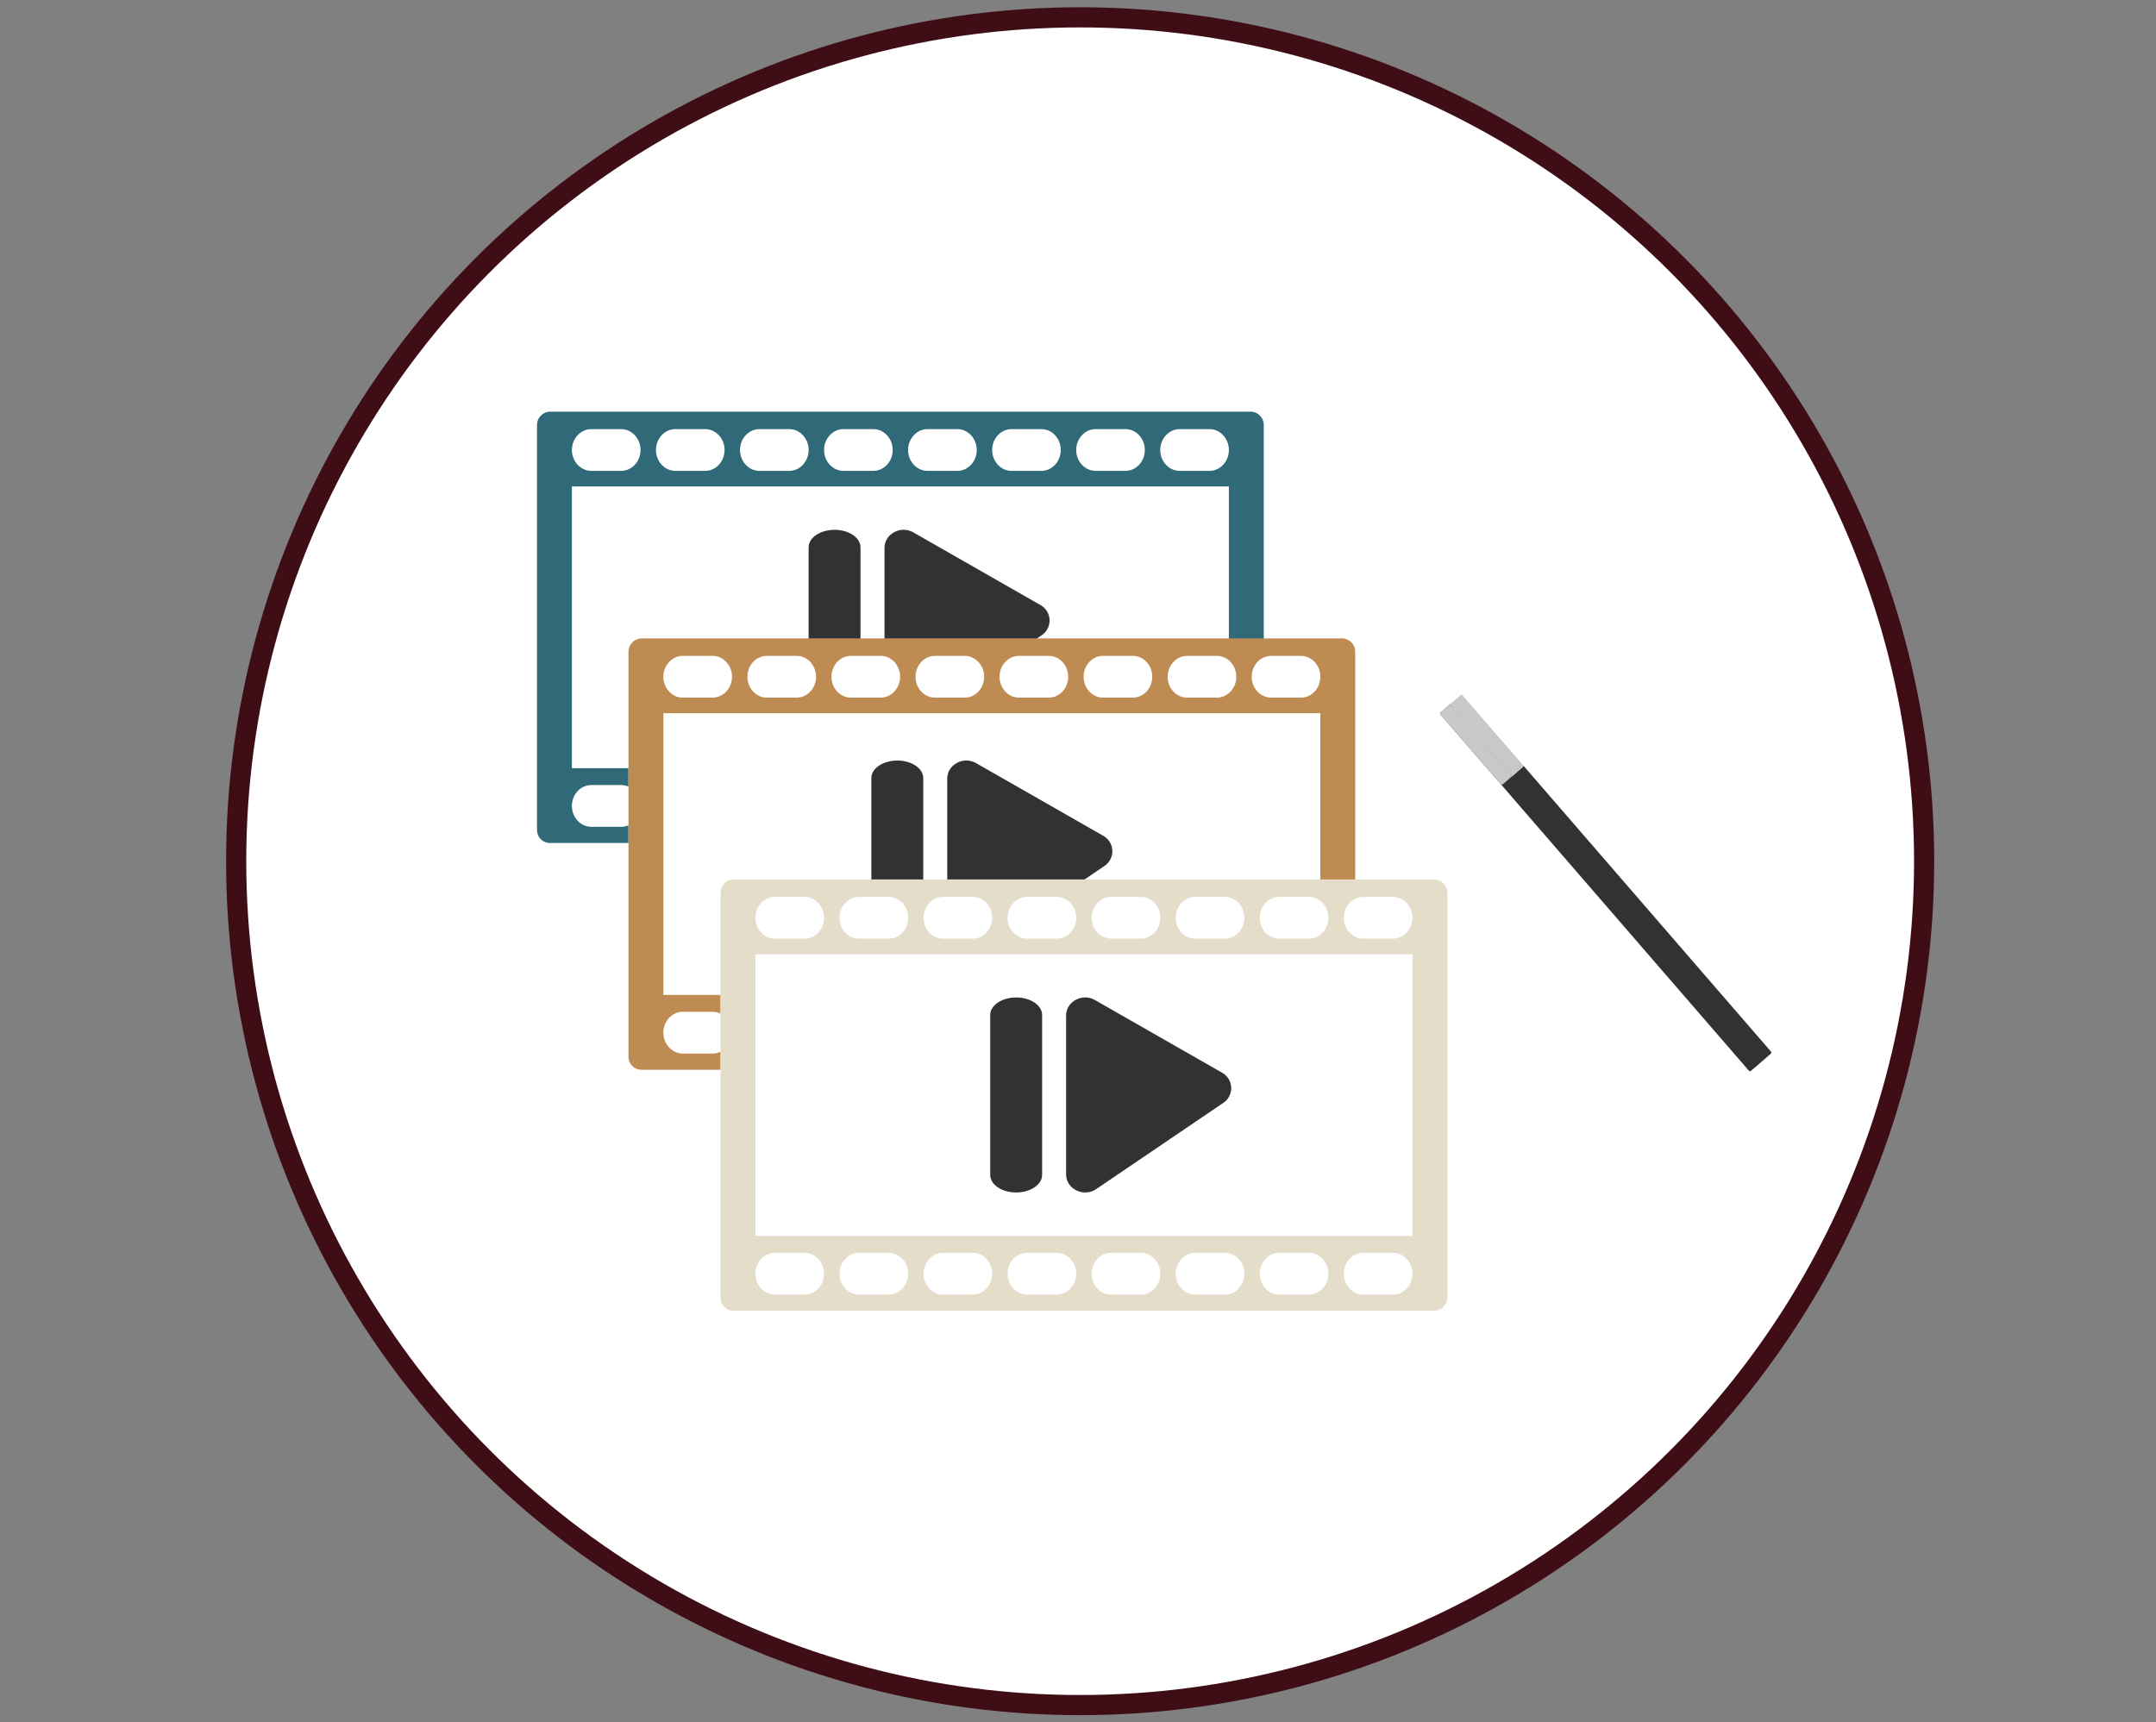 <?xml version="1.0" encoding="UTF-8"?> <svg xmlns="http://www.w3.org/2000/svg" id="Layer_1" data-name="Layer 1" viewBox="0 0 855.78 683.704"><rect x="0" y="0" width="855.78" height="683.704" fill="#808080" stroke="none"/><defs><style>.cls-1,.cls-2{fill:#fff;}.cls-1{stroke:#3f0d16;stroke-miterlimit:10;stroke-width:8px;}.cls-3{fill:#306977;}.cls-4{fill:#323232;}.cls-5{fill:#be8c52;}.cls-6{fill:#e4ddca;}.cls-7{fill:#c8c8c8;}</style></defs><circle class="cls-1" cx="428.746" cy="341.883" r="335"></circle><rect class="cls-2" x="213.156" y="166.761" width="288.475" height="162.558"></rect><path class="cls-3" d="M496.3,163.413H218.484a5.318,5.318,0,0,0-5.328,5.329V329.319a5.147,5.147,0,0,0,5.212,5.329H496.3a5.313,5.313,0,0,0,5.328-5.329V168.742A5.313,5.313,0,0,0,496.3,163.413Zm-61.42,6.941h11.831c4.238,0,7.7,3.729,7.7,8.29s-3.458,8.277-7.7,8.277H434.882c-4.238,0-7.7-3.729-7.7-8.277S430.644,170.354,434.882,170.354Zm-33.364,0h11.837c4.232,0,7.7,3.729,7.7,8.29s-3.464,8.277-7.7,8.277H401.518c-4.232,0-7.7-3.729-7.7-8.277S397.286,170.354,401.518,170.354Zm-33.365,0h11.838c4.232,0,7.7,3.729,7.7,8.29s-3.464,8.277-7.7,8.277H368.153c-4.232,0-7.7-3.729-7.7-8.277S363.921,170.354,368.153,170.354Zm-33.358,0h11.838c4.232,0,7.7,3.729,7.7,8.29s-3.464,8.277-7.7,8.277H334.8c-4.232,0-7.7-3.729-7.7-8.277S330.563,170.354,334.8,170.354Zm-33.364,0h11.837c4.232,0,7.7,3.729,7.7,8.29s-3.464,8.277-7.7,8.277H301.431c-4.232,0-7.7-3.729-7.7-8.277S297.2,170.354,301.431,170.354Zm-33.358,0H279.9c4.238,0,7.7,3.729,7.7,8.29s-3.458,8.277-7.7,8.277H268.073c-4.239,0-7.7-3.729-7.7-8.277S263.834,170.354,268.073,170.354Zm-33.365,0h11.838c4.232,0,7.7,3.729,7.7,8.29s-3.464,8.277-7.7,8.277H234.708c-4.231,0-7.7-3.729-7.7-8.277S230.477,170.354,234.708,170.354Zm11.838,157.869H234.708c-4.231,0-7.7-3.729-7.7-8.283s3.465-8.29,7.7-8.29h11.838c4.232,0,7.7,3.729,7.7,8.29S250.778,328.223,246.546,328.223Zm33.358,0H268.073c-4.239,0-7.7-3.729-7.7-8.283s3.457-8.29,7.7-8.29H279.9c4.238,0,7.7,3.729,7.7,8.29S284.142,328.223,279.9,328.223Zm33.364,0H301.431c-4.232,0-7.7-3.729-7.7-8.283s3.464-8.29,7.7-8.29h11.837c4.232,0,7.7,3.729,7.7,8.29S317.5,328.223,313.268,328.223Zm33.365,0H334.8c-4.232,0-7.7-3.729-7.7-8.283s3.464-8.29,7.7-8.29h11.838c4.232,0,7.7,3.729,7.7,8.29S350.865,328.223,346.633,328.223Zm33.358,0H368.153c-4.232,0-7.7-3.729-7.7-8.283s3.464-8.29,7.7-8.29h11.838c4.232,0,7.7,3.729,7.7,8.29S384.223,328.223,379.991,328.223Zm33.364,0H401.518c-4.232,0-7.7-3.729-7.7-8.283s3.464-8.29,7.7-8.29h11.837c4.232,0,7.7,3.729,7.7,8.29S417.587,328.223,413.355,328.223Zm33.358,0H434.882c-4.238,0-7.7-3.729-7.7-8.283s3.458-8.29,7.7-8.29h11.831c4.238,0,7.7,3.729,7.7,8.29S450.951,328.223,446.713,328.223Zm33.365,0H468.24c-4.232,0-7.7-3.729-7.7-8.283s3.464-8.29,7.7-8.29h11.838c4.231,0,7.7,3.729,7.7,8.29S484.309,328.223,480.078,328.223Zm7.7-23.275H227.012V193.12H487.774Zm-7.7-118.027H468.24c-4.232,0-7.7-3.729-7.7-8.277s3.464-8.29,7.7-8.29h11.838c4.231,0,7.7,3.729,7.7,8.29S484.309,186.921,480.078,186.921Z"></path><path class="cls-4" d="M341.559,217.284v63.5c0,3.843-4.61,6.957-10.3,6.957h0c-5.687,0-10.3-3.114-10.3-6.957v-63.5c0-3.843,4.61-6.957,10.3-6.957h0C336.949,210.327,341.559,213.441,341.559,217.284Z"></path><path class="cls-4" d="M413.436,252.208l-50.38,34.178c-5.014,3.4-11.975-.007-11.975-5.866V217.543c0-5.6,6.429-9.062,11.479-6.176l50.379,28.8A7.018,7.018,0,0,1,413.436,252.208Z"></path><rect class="cls-2" x="249.459" y="256.777" width="288.475" height="162.558"></rect><path class="cls-5" d="M532.605,253.429H254.787a5.317,5.317,0,0,0-5.328,5.328V419.335a5.145,5.145,0,0,0,5.212,5.328H532.605a5.313,5.313,0,0,0,5.328-5.328V258.757A5.313,5.313,0,0,0,532.605,253.429Zm-61.42,6.941h11.831c4.238,0,7.7,3.729,7.7,8.29s-3.458,8.276-7.7,8.276H471.185c-4.238,0-7.7-3.728-7.7-8.276S466.947,260.37,471.185,260.37Zm-33.364,0h11.837c4.232,0,7.7,3.729,7.7,8.29s-3.464,8.276-7.7,8.276H437.821c-4.232,0-7.7-3.728-7.7-8.276S433.589,260.37,437.821,260.37Zm-33.365,0h11.838c4.232,0,7.7,3.729,7.7,8.29s-3.464,8.276-7.7,8.276H404.456c-4.232,0-7.7-3.728-7.7-8.276S400.224,260.37,404.456,260.37Zm-33.358,0h11.838c4.232,0,7.7,3.729,7.7,8.29s-3.464,8.276-7.7,8.276H371.1c-4.231,0-7.7-3.728-7.7-8.276S366.867,260.37,371.1,260.37Zm-33.364,0h11.837c4.232,0,7.7,3.729,7.7,8.29s-3.464,8.276-7.7,8.276H337.734c-4.232,0-7.7-3.728-7.7-8.276S333.5,260.37,337.734,260.37Zm-33.358,0h11.831c4.238,0,7.7,3.729,7.7,8.29s-3.458,8.276-7.7,8.276H304.376c-4.238,0-7.7-3.728-7.7-8.276S300.138,260.37,304.376,260.37Zm-33.364,0h11.837c4.232,0,7.7,3.729,7.7,8.29s-3.464,8.276-7.7,8.276H271.012c-4.232,0-7.7-3.728-7.7-8.276S266.78,260.37,271.012,260.37Zm11.837,157.868H271.012c-4.232,0-7.7-3.728-7.7-8.283s3.464-8.289,7.7-8.289h11.837c4.232,0,7.7,3.728,7.7,8.289S287.081,418.238,282.849,418.238Zm33.358,0H304.376c-4.238,0-7.7-3.728-7.7-8.283s3.458-8.289,7.7-8.289h11.831c4.238,0,7.7,3.728,7.7,8.289S320.445,418.238,316.207,418.238Zm33.364,0H337.734c-4.232,0-7.7-3.728-7.7-8.283s3.464-8.289,7.7-8.289h11.837c4.232,0,7.7,3.728,7.7,8.289S353.8,418.238,349.571,418.238Zm33.365,0H371.1c-4.231,0-7.7-3.728-7.7-8.283s3.465-8.289,7.7-8.289h11.838c4.232,0,7.7,3.728,7.7,8.289S387.168,418.238,382.936,418.238Zm33.358,0H404.456c-4.232,0-7.7-3.728-7.7-8.283s3.464-8.289,7.7-8.289h11.838c4.232,0,7.7,3.728,7.7,8.289S420.526,418.238,416.294,418.238Zm33.364,0H437.821c-4.232,0-7.7-3.728-7.7-8.283s3.464-8.289,7.7-8.289h11.837c4.232,0,7.7,3.728,7.7,8.289S453.89,418.238,449.658,418.238Zm33.358,0H471.185c-4.238,0-7.7-3.728-7.7-8.283s3.458-8.289,7.7-8.289h11.831c4.238,0,7.7,3.728,7.7,8.289S487.254,418.238,483.016,418.238Zm33.365,0H504.543c-4.232,0-7.7-3.728-7.7-8.283s3.464-8.289,7.7-8.289h11.838c4.231,0,7.7,3.728,7.7,8.289S520.612,418.238,516.381,418.238Zm7.7-23.275H263.316V283.136H524.077Zm-7.7-118.027H504.543c-4.232,0-7.7-3.728-7.7-8.276s3.464-8.29,7.7-8.29h11.838c4.231,0,7.7,3.729,7.7,8.29S520.612,276.936,516.381,276.936Z"></path><path class="cls-4" d="M366.466,308.873v63.5c0,3.842-4.61,6.957-10.3,6.957h0c-5.687,0-10.3-3.115-10.3-6.957v-63.5c0-3.842,4.61-6.957,10.3-6.957h0C361.856,301.916,366.466,305.031,366.466,308.873Z"></path><path class="cls-4" d="M438.344,343.8l-50.38,34.179c-5.015,3.4-11.975-.007-11.975-5.866V309.133c0-5.6,6.429-9.062,11.478-6.176l50.38,28.8A7.017,7.017,0,0,1,438.344,343.8Z"></path><rect class="cls-2" x="286.013" y="352.462" width="288.475" height="162.558"></rect><path class="cls-6" d="M569.159,349.115H291.341a5.317,5.317,0,0,0-5.328,5.328V515.021a5.146,5.146,0,0,0,5.212,5.328H569.159a5.313,5.313,0,0,0,5.328-5.328V354.443A5.313,5.313,0,0,0,569.159,349.115Zm-61.42,6.941H519.57c4.238,0,7.7,3.729,7.7,8.289s-3.458,8.277-7.7,8.277H507.739c-4.238,0-7.7-3.729-7.7-8.277S503.5,356.056,507.739,356.056Zm-33.364,0h11.837c4.232,0,7.7,3.729,7.7,8.289s-3.464,8.277-7.7,8.277H474.375c-4.232,0-7.7-3.729-7.7-8.277S470.143,356.056,474.375,356.056Zm-33.365,0h11.838c4.231,0,7.7,3.729,7.7,8.289s-3.465,8.277-7.7,8.277H441.01c-4.232,0-7.7-3.729-7.7-8.277S436.778,356.056,441.01,356.056Zm-33.358,0H419.49c4.232,0,7.7,3.729,7.7,8.289s-3.464,8.277-7.7,8.277H407.652c-4.232,0-7.7-3.729-7.7-8.277S403.42,356.056,407.652,356.056Zm-33.364,0h11.837c4.232,0,7.7,3.729,7.7,8.289s-3.464,8.277-7.7,8.277H374.288c-4.232,0-7.7-3.729-7.7-8.277S370.056,356.056,374.288,356.056Zm-33.358,0h11.831c4.238,0,7.7,3.729,7.7,8.289s-3.458,8.277-7.7,8.277H340.93c-4.239,0-7.7-3.729-7.7-8.277S336.691,356.056,340.93,356.056Zm-33.365,0H319.4c4.232,0,7.7,3.729,7.7,8.289s-3.464,8.277-7.7,8.277H307.565c-4.231,0-7.7-3.729-7.7-8.277S303.334,356.056,307.565,356.056ZM319.4,513.924H307.565c-4.231,0-7.7-3.729-7.7-8.283s3.465-8.289,7.7-8.289H319.4c4.232,0,7.7,3.728,7.7,8.289S323.635,513.924,319.4,513.924Zm33.358,0H340.93c-4.239,0-7.7-3.729-7.7-8.283s3.457-8.289,7.7-8.289h11.831c4.238,0,7.7,3.728,7.7,8.289S357,513.924,352.761,513.924Zm33.364,0H374.288c-4.232,0-7.7-3.729-7.7-8.283s3.464-8.289,7.7-8.289h11.837c4.232,0,7.7,3.728,7.7,8.289S390.357,513.924,386.125,513.924Zm33.365,0H407.652c-4.232,0-7.7-3.729-7.7-8.283s3.464-8.289,7.7-8.289H419.49c4.232,0,7.7,3.728,7.7,8.289S423.722,513.924,419.49,513.924Zm33.358,0H441.01c-4.232,0-7.7-3.729-7.7-8.283s3.464-8.289,7.7-8.289h11.838c4.231,0,7.7,3.728,7.7,8.289S457.079,513.924,452.848,513.924Zm33.364,0H474.375c-4.232,0-7.7-3.729-7.7-8.283s3.464-8.289,7.7-8.289h11.837c4.232,0,7.7,3.728,7.7,8.289S490.444,513.924,486.212,513.924Zm33.358,0H507.739c-4.238,0-7.7-3.729-7.7-8.283s3.458-8.289,7.7-8.289H519.57c4.238,0,7.7,3.728,7.7,8.289S523.808,513.924,519.57,513.924Zm33.365,0H541.1c-4.232,0-7.7-3.729-7.7-8.283s3.464-8.289,7.7-8.289h11.838c4.231,0,7.7,3.728,7.7,8.289S557.166,513.924,552.935,513.924Zm7.7-23.275H299.869V378.821H560.63Zm-7.7-118.027H541.1c-4.232,0-7.7-3.729-7.7-8.277s3.464-8.289,7.7-8.289h11.838c4.231,0,7.7,3.729,7.7,8.289S557.166,372.622,552.935,372.622Z"></path><path class="cls-4" d="M413.645,402.927v63.5c0,3.842-4.61,6.957-10.3,6.957h0c-5.687,0-10.3-3.115-10.3-6.957v-63.5c0-3.843,4.61-6.958,10.3-6.958h0C409.035,395.969,413.645,399.084,413.645,402.927Z"></path><path class="cls-4" d="M485.523,437.85l-50.38,34.179c-5.015,3.4-11.976-.007-11.976-5.866V403.186c0-5.6,6.43-9.062,11.479-6.176l50.38,28.8A7.017,7.017,0,0,1,485.523,437.85Z"></path><path class="cls-4" d="M702.858,418.326l-3.782,3.277c-.008,0-.009.011-.015.01l-4,3.459a.649.649,0,0,1-.912-.063L595.726,311.315,571.8,283.684a.585.585,0,0,1-.09-.126.486.486,0,0,1-.048-.137.912.912,0,0,1-.015-.136.547.547,0,0,1,.094-.355.525.525,0,0,1,.122-.158l.023-.014,3.987-3.448a.489.489,0,0,0-.047.7L600.2,308.15l4.211-3.648a.657.657,0,0,0,.229-.6l98.277,113.513A.642.642,0,0,1,702.858,418.326Z"></path><path class="cls-4" d="M579.767,275.939a.115.115,0,0,1,.047-.029.7.7,0,0,0-.088.066Z"></path><path class="cls-4" d="M579.814,275.91a.426.426,0,0,1,.3-.091A.809.809,0,0,0,579.814,275.91Z"></path><polygon class="cls-4" points="604.639 303.9 604.637 303.906 580.564 276.102 604.639 303.9"></polygon><path class="cls-7" d="M604.408,304.5,600.2,308.15l-24.366-28.143a.489.489,0,0,1,.047-.7l3.782-3.277.058-.052.008,0a.7.7,0,0,1,.088-.066.809.809,0,0,1,.3-.091.5.5,0,0,1,.359.169l.093.114,24.073,27.8A.657.657,0,0,1,604.408,304.5Z"></path><path class="cls-7" d="M575.831,280.007,600.2,308.15l-3.615,3.13a.688.688,0,0,1-.856.035.584.584,0,0,1-.121-.107L571.82,283.734a.511.511,0,0,1-.105-.176.486.486,0,0,1-.048-.137.912.912,0,0,1-.015-.136.709.709,0,0,1,.094-.355.844.844,0,0,1,.145-.172l3.987-3.448A.489.489,0,0,0,575.831,280.007Z"></path><polygon class="cls-7" points="604.639 303.9 604.637 303.906 580.564 276.102 604.639 303.9"></polygon></svg> 